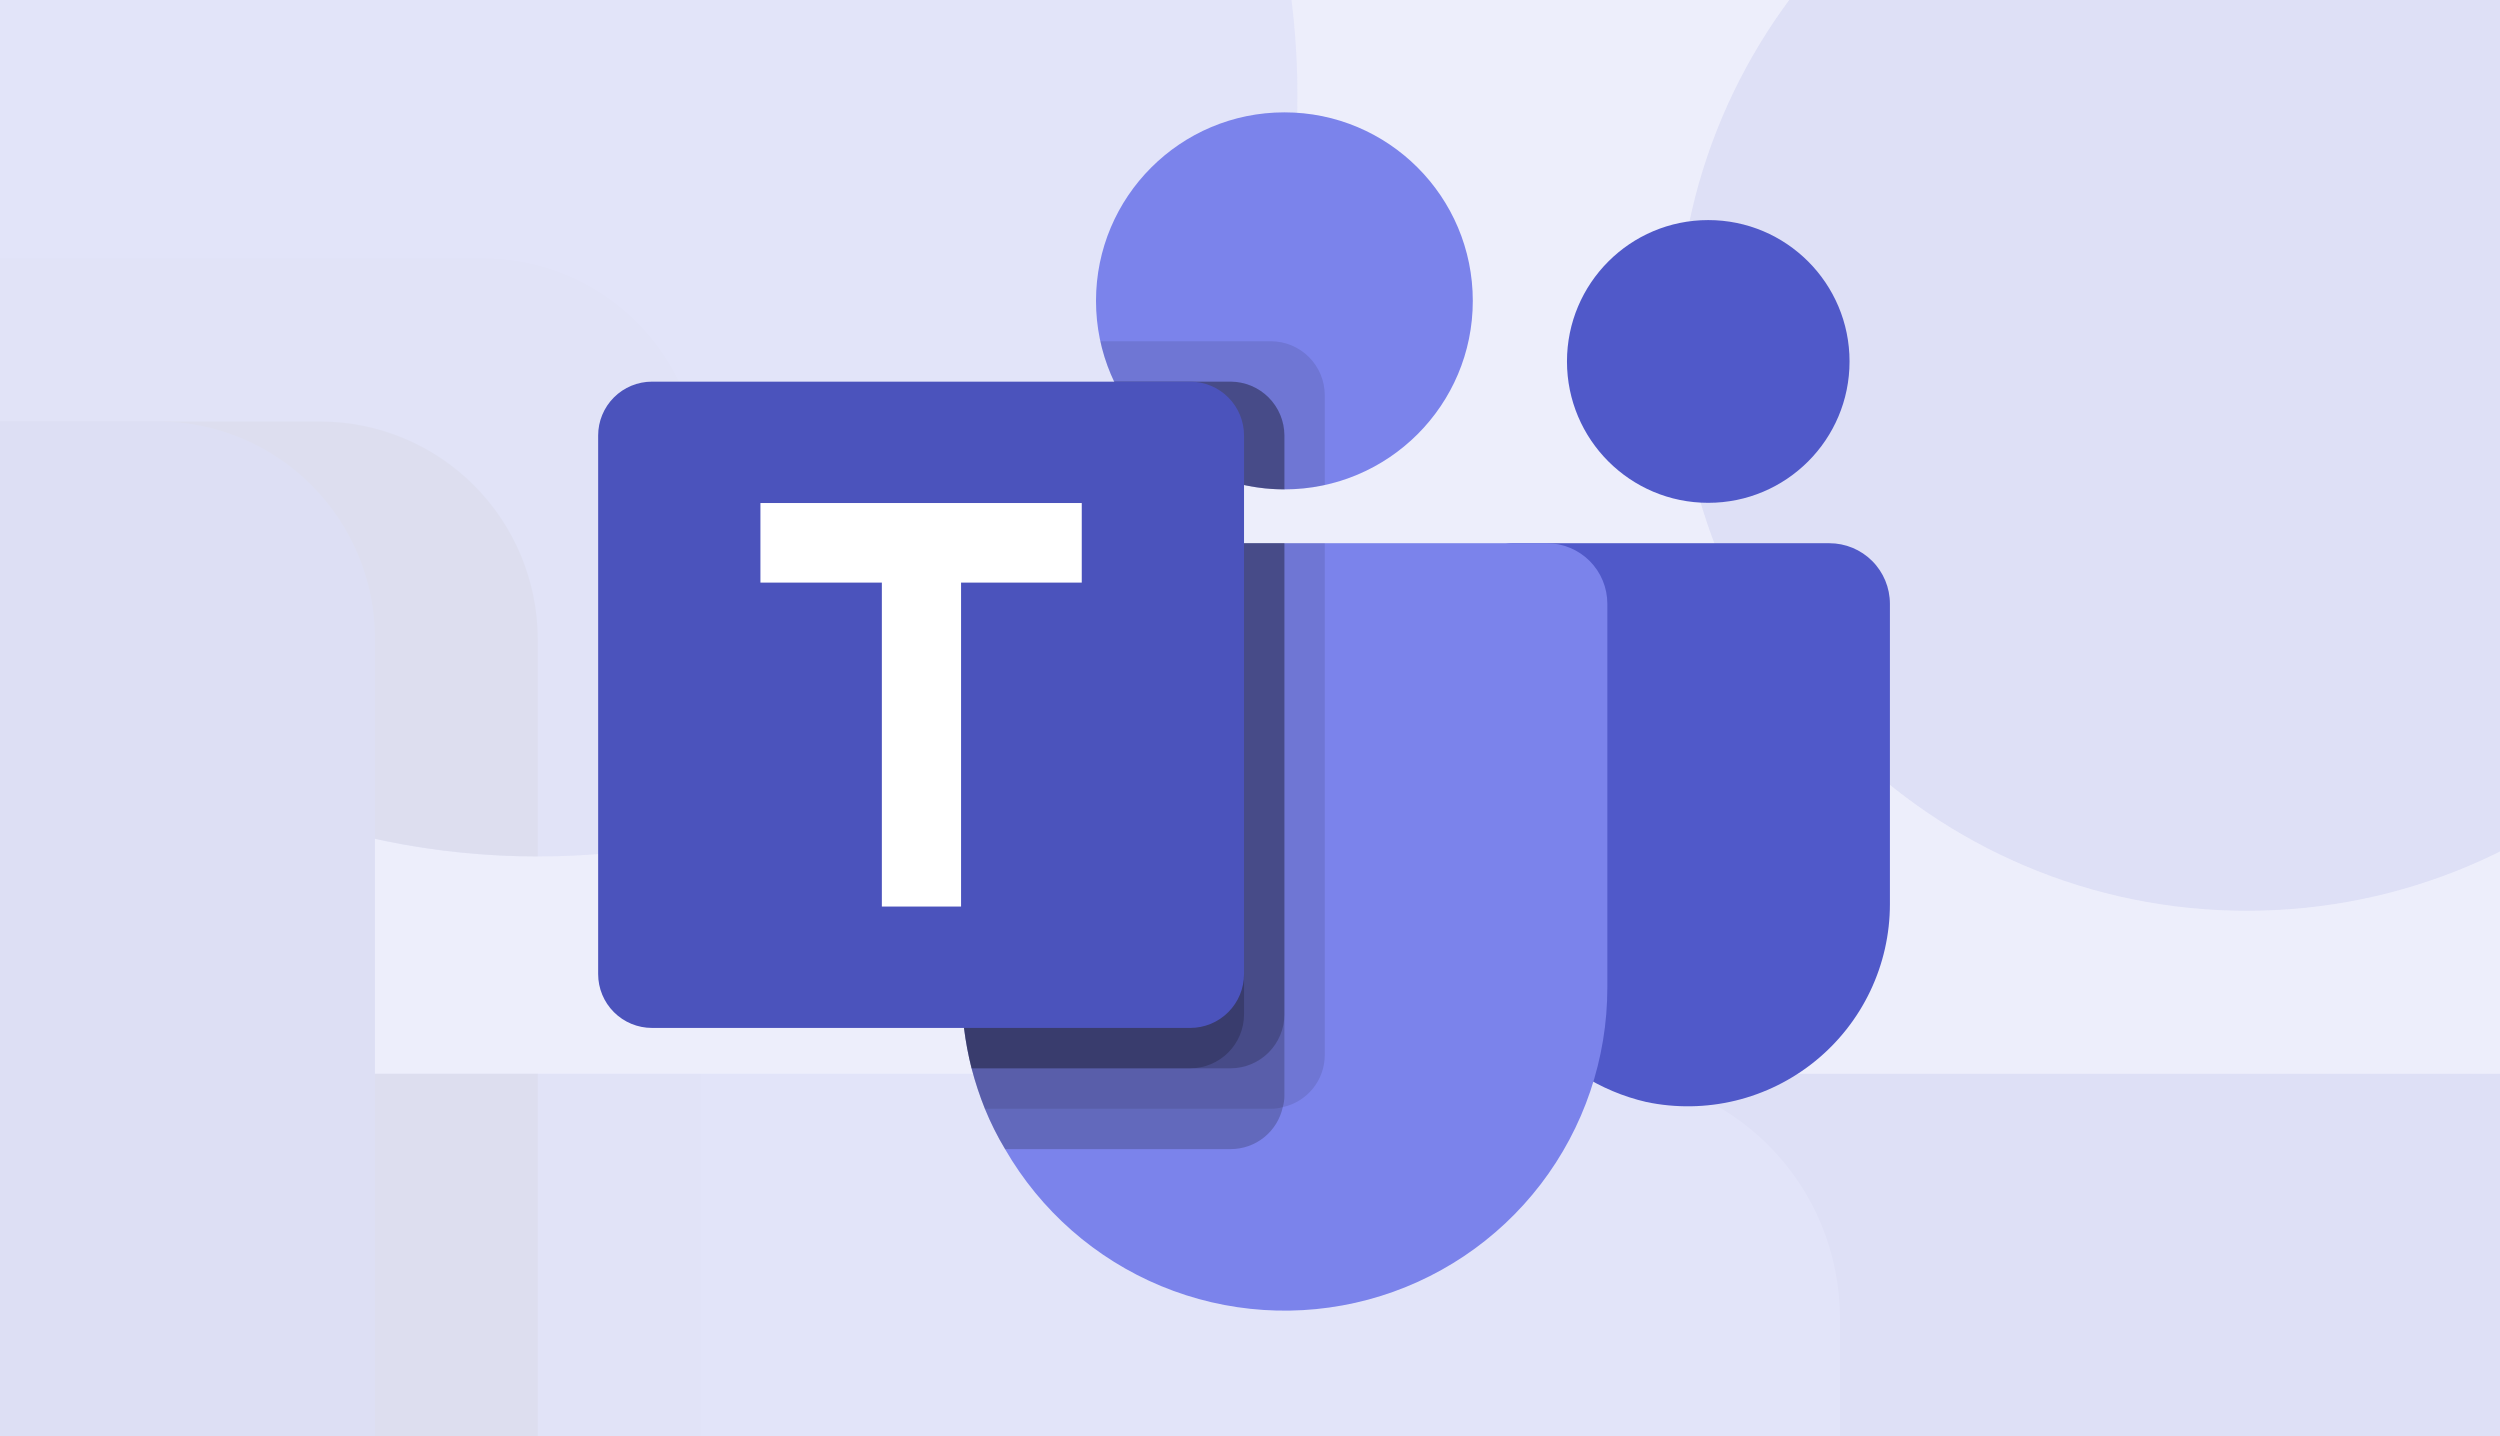 <svg width="470" height="270" viewBox="0 0 470 270" fill="none" xmlns="http://www.w3.org/2000/svg">
<rect x="0" y="0" width="470" height="270" fill="#333333" stroke="none"/>
<g clip-path="url(#clip0_2109_3108)">
<rect width="470" height="270" fill="#EDEEFB"/>
<g style="mix-blend-mode:darken" opacity="0.1">
<path d="M101.095 161.01C179.972 161.01 243.915 96.954 243.915 17.938C243.915 -61.079 179.972 -125.135 101.095 -125.135C22.218 -125.135 -41.725 -61.079 -41.725 17.938C-41.725 96.954 22.218 161.01 101.095 161.01Z" fill="#7B83EB"/>
<path opacity="0.1" d="M90.904 48.594H-38.451L-37.808 51.445L-37.747 51.69L-37.074 54.327C-27.674 90.032 -4.87 120.72 26.579 139.982C58.027 159.245 95.688 165.592 131.697 157.699V89.459C131.665 78.63 127.357 68.255 119.714 60.599C112.07 52.942 101.713 48.626 90.904 48.594Z" fill="black"/>
<path opacity="0.2" d="M60.302 79.25H-27.954C-16.371 103.714 1.904 124.384 24.748 138.857C47.592 153.33 74.066 161.012 101.095 161.01V120.115C101.063 109.287 96.755 98.911 89.112 91.255C81.468 83.598 71.111 79.282 60.302 79.25Z" fill="black"/>
<path d="M422.417 171.219C481.571 171.219 529.524 123.18 529.524 63.922C529.524 4.663 481.571 -43.375 422.417 -43.375C363.263 -43.375 315.31 4.663 315.31 63.922C315.31 123.18 363.263 171.219 422.417 171.219Z" fill="#5059C9"/>
<path d="M514.223 201.875H273.66C268.466 201.875 263.484 203.942 259.811 207.622C256.138 211.301 254.075 216.291 254.075 221.495V470.117C253.412 506.1 265.11 541.218 287.21 569.591C309.31 597.965 340.471 617.87 375.473 625.974C397.767 630.659 420.822 630.306 442.962 624.939C465.102 619.573 485.768 609.327 503.457 594.95C521.145 580.572 535.41 562.423 545.213 541.826C555.017 521.228 560.111 498.7 560.126 475.881V247.859C560.126 235.664 555.29 223.967 546.682 215.344C538.073 206.72 526.398 201.875 514.223 201.875Z" fill="#5059C9"/>
<path d="M345.912 247.859V539.094C345.942 593.066 328.188 645.538 295.405 688.368C262.622 731.198 216.643 761.991 164.604 775.967C112.565 789.943 57.377 786.321 7.603 765.663C-42.171 745.006 -83.746 708.467 -110.671 661.719C-116.56 651.914 -121.676 641.665 -125.973 631.063C-129.978 621.066 -133.351 610.827 -136.071 600.406C-141.116 580.359 -143.686 559.768 -143.722 539.094V247.859C-143.73 241.818 -142.548 235.835 -140.244 230.252C-137.94 224.67 -134.559 219.597 -130.295 215.326C-126.031 211.054 -120.967 207.667 -115.395 205.359C-109.822 203.051 -103.849 201.867 -97.819 201.875H300.009C306.039 201.867 312.012 203.051 317.585 205.359C323.157 207.667 328.221 211.054 332.485 215.326C336.749 219.597 340.13 224.67 342.434 230.252C344.738 235.835 345.92 241.818 345.912 247.859Z" fill="#7B83EB"/>
<path opacity="0.2" d="M60.302 79.25H-27.954C-16.371 103.714 1.904 124.384 24.748 138.857C47.592 153.33 74.066 161.012 101.095 161.01V120.115C101.063 109.287 96.755 98.911 89.112 91.255C81.468 83.598 71.111 79.282 60.302 79.25Z" fill="black"/>
<path opacity="0.1" d="M131.697 201.875V590.29C131.697 599.531 128.54 608.494 122.75 615.689C116.96 622.884 108.886 627.876 99.871 629.836C96.992 630.694 94 631.108 90.996 631.063H-125.973C-129.978 621.066 -133.351 610.827 -136.071 600.406C-141.116 580.359 -143.686 559.768 -143.722 539.094V247.859C-143.73 241.818 -142.548 235.835 -140.244 230.252C-137.94 224.67 -134.559 219.597 -130.295 215.326C-126.031 211.054 -120.967 207.667 -115.395 205.359C-109.822 203.051 -103.849 201.867 -97.819 201.875H131.697Z" fill="black"/>
<path opacity="0.2" d="M101.095 201.875V620.946C101.14 623.954 100.727 626.952 99.871 629.836C97.914 638.867 92.93 646.956 85.749 652.756C78.567 658.556 69.619 661.719 60.394 661.719H-110.671C-116.56 651.914 -121.676 641.665 -125.973 631.063C-129.978 621.066 -133.351 610.827 -136.071 600.406C-141.116 580.359 -143.686 559.768 -143.722 539.094V247.859C-143.73 241.818 -142.548 235.835 -140.244 230.252C-137.94 224.67 -134.559 219.597 -130.295 215.326C-126.031 211.054 -120.967 207.667 -115.395 205.359C-109.822 203.051 -103.849 201.867 -97.819 201.875H101.095Z" fill="black"/>
<path opacity="0.2" d="M101.095 201.875V559.633C101.047 570.432 96.743 580.775 89.121 588.411C81.498 596.047 71.174 600.358 60.394 600.406H-136.071C-141.116 580.359 -143.686 559.768 -143.722 539.094V247.859C-143.73 241.818 -142.548 235.835 -140.244 230.252C-137.94 224.67 -134.559 219.597 -130.295 215.326C-126.031 211.054 -120.967 207.667 -115.395 205.359C-109.822 203.051 -103.849 201.867 -97.819 201.875H101.095Z" fill="black"/>
<path opacity="0.2" d="M-97.819 201.875C-103.849 201.867 -109.822 203.051 -115.394 205.359C-120.967 207.667 -126.031 211.054 -130.295 215.326C-134.559 219.597 -137.94 224.67 -140.244 230.252C-142.548 235.835 -143.73 241.818 -143.722 247.859V539.094C-143.686 559.768 -141.116 580.359 -136.071 600.406H29.792C40.572 600.358 50.896 596.047 58.519 588.411C66.141 580.775 70.445 570.432 70.493 559.633V201.875H-97.819Z" fill="black"/>
<path d="M-378.348 79.25H29.7C40.519 79.25 50.895 83.555 58.545 91.219C66.195 98.883 70.493 109.277 70.493 120.115V528.885C70.493 539.723 66.195 550.117 58.545 557.781C50.895 565.445 40.519 569.75 29.7 569.75H-378.348C-389.167 569.75 -399.543 565.445 -407.193 557.781C-414.843 550.117 -419.141 539.723 -419.141 528.885V120.115C-419.141 109.277 -414.843 98.883 -407.193 91.219C-399.543 83.555 -389.167 79.25 -378.348 79.25Z" fill="#4B53BC"/>
</g>
<path d="M241.467 92.003C261.028 92.003 276.886 76.136 276.886 56.563C276.886 36.99 261.028 21.123 241.467 21.123C221.906 21.123 206.049 36.99 206.049 56.563C206.049 76.136 221.906 92.003 241.467 92.003Z" fill="#7B83EB"/>
<path opacity="0.1" d="M238.94 64.156H206.861L207.021 64.862L207.036 64.923L207.203 65.576C209.534 74.421 215.189 82.022 222.988 86.794C230.787 91.565 240.126 93.138 249.056 91.182V74.279C249.048 71.597 247.98 69.026 246.085 67.13C244.189 65.233 241.621 64.164 238.94 64.156Z" fill="black"/>
<path opacity="0.2" d="M231.351 71.75H209.464C212.337 77.81 216.869 82.93 222.534 86.515C228.199 90.1 234.764 92.003 241.467 92.002V81.873C241.459 79.19 240.391 76.62 238.496 74.724C236.6 72.827 234.032 71.758 231.351 71.75Z" fill="black"/>
<path d="M321.153 94.531C335.822 94.531 347.714 82.632 347.714 67.953C347.714 53.274 335.822 41.375 321.153 41.375C306.483 41.375 294.591 53.274 294.591 67.953C294.591 82.632 306.483 94.531 321.153 94.531Z" fill="#5059C9"/>
<path d="M343.92 102.125H284.262C282.974 102.125 281.739 102.637 280.828 103.548C279.917 104.46 279.405 105.696 279.405 106.985V168.57C279.241 177.483 282.142 186.182 287.622 193.211C293.103 200.239 300.831 205.17 309.511 207.177C315.04 208.338 320.757 208.25 326.248 206.921C331.738 205.591 336.863 203.054 341.25 199.492C345.636 195.931 349.174 191.435 351.605 186.333C354.036 181.231 355.3 175.65 355.303 169.998V113.516C355.303 110.495 354.104 107.597 351.969 105.461C349.834 103.325 346.939 102.125 343.92 102.125Z" fill="#5059C9"/>
<path d="M302.18 113.516V185.656C302.187 199.025 297.785 212.023 289.655 222.632C281.525 233.242 270.122 240.869 257.217 244.331C244.312 247.793 230.626 246.896 218.282 241.779C205.939 236.662 195.628 227.611 188.951 216.031C187.491 213.603 186.222 211.064 185.156 208.438C184.163 205.961 183.327 203.425 182.652 200.844C181.401 195.878 180.764 190.777 180.755 185.656V113.516C180.753 112.019 181.046 110.537 181.617 109.154C182.189 107.771 183.027 106.515 184.084 105.457C185.142 104.399 186.398 103.56 187.78 102.988C189.162 102.416 190.643 102.123 192.138 102.125H290.796C292.292 102.123 293.773 102.416 295.155 102.988C296.537 103.56 297.793 104.399 298.85 105.457C299.908 106.515 300.746 107.771 301.317 109.154C301.889 110.537 302.182 112.019 302.18 113.516Z" fill="#7B83EB"/>
<path opacity="0.2" d="M231.351 71.75H209.464C212.337 77.81 216.869 82.93 222.534 86.515C228.199 90.1 234.764 92.003 241.467 92.002V81.873C241.459 79.19 240.391 76.62 238.496 74.724C236.6 72.827 234.032 71.758 231.351 71.75Z" fill="black"/>
<path opacity="0.1" d="M249.056 102.125V198.338C249.056 200.627 248.273 202.847 246.838 204.629C245.402 206.412 243.399 207.648 241.164 208.134C240.45 208.346 239.708 208.449 238.963 208.438H185.156C184.163 205.961 183.327 203.425 182.652 200.844C181.401 195.878 180.764 190.777 180.755 185.656V113.516C180.753 112.019 181.046 110.537 181.617 109.154C182.189 107.771 183.027 106.515 184.084 105.457C185.142 104.399 186.398 103.56 187.78 102.988C189.162 102.416 190.643 102.123 192.138 102.125H249.056Z" fill="black"/>
<path opacity="0.2" d="M241.467 102.125V205.932C241.478 206.677 241.376 207.419 241.164 208.134C240.678 210.371 239.443 212.374 237.662 213.811C235.881 215.248 233.662 216.031 231.374 216.031H188.951C187.491 213.603 186.222 211.064 185.156 208.438C184.163 205.961 183.327 203.425 182.652 200.844C181.401 195.878 180.764 190.777 180.755 185.656V113.516C180.753 112.019 181.046 110.537 181.617 109.154C182.189 107.771 183.027 106.515 184.084 105.457C185.142 104.399 186.398 103.56 187.78 102.988C189.162 102.416 190.643 102.123 192.138 102.125H241.467Z" fill="black"/>
<path opacity="0.2" d="M241.467 102.125V190.744C241.455 193.419 240.388 195.981 238.498 197.872C236.607 199.764 234.047 200.832 231.374 200.844H182.652C181.401 195.878 180.764 190.777 180.755 185.656V113.516C180.753 112.019 181.046 110.537 181.617 109.154C182.189 107.771 183.027 106.515 184.084 105.457C185.142 104.399 186.398 103.56 187.78 102.988C189.162 102.416 190.643 102.123 192.138 102.125H241.467Z" fill="black"/>
<path opacity="0.2" d="M192.138 102.125C190.643 102.123 189.162 102.416 187.78 102.988C186.398 103.56 185.142 104.399 184.084 105.457C183.027 106.515 182.189 107.771 181.617 109.154C181.046 110.537 180.753 112.019 180.755 113.516V185.656C180.764 190.777 181.401 195.878 182.652 200.844H223.785C226.458 200.832 229.018 199.764 230.909 197.872C232.799 195.981 233.866 193.419 233.878 190.744V102.125H192.138Z" fill="black"/>
<path d="M122.569 71.75H223.762C226.445 71.75 229.018 72.817 230.915 74.715C232.812 76.613 233.878 79.188 233.878 81.873V183.128C233.878 185.812 232.812 188.387 230.915 190.285C229.018 192.184 226.445 193.25 223.762 193.25H122.569C119.886 193.25 117.313 192.184 115.416 190.285C113.519 188.387 112.453 185.812 112.453 183.128V81.873C112.453 79.188 113.519 76.613 115.416 74.715C117.313 72.817 119.886 71.75 122.569 71.75Z" fill="#4B53BC"/>
<path d="M203.37 109.529H180.679V170.431H165.789V109.529H142.961V94.569H203.37V109.529Z" fill="white"/>
</g>
<defs>
<clipPath id="clip0_2109_3108">
<rect width="470" height="270" fill="white"/>
</clipPath>
</defs>
</svg>
